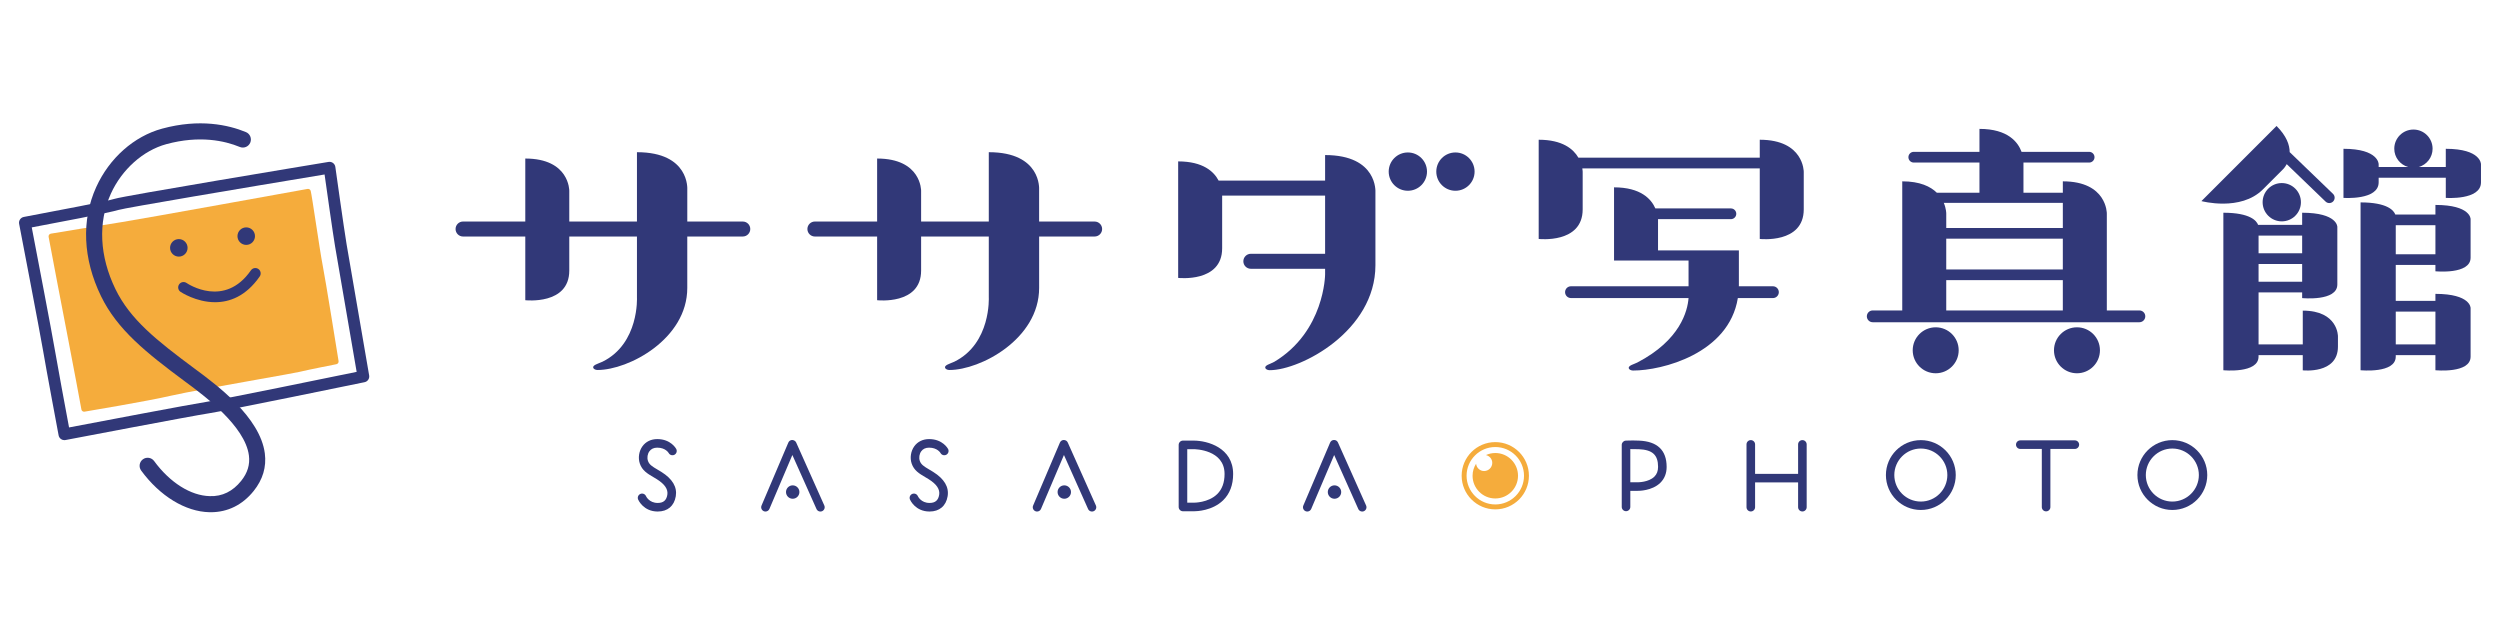 <?xml version="1.0" encoding="utf-8"?>
<!-- Generator: Adobe Illustrator 21.1.0, SVG Export Plug-In . SVG Version: 6.00 Build 0)  -->
<svg version="1.1" id="レイヤー_1" xmlns="http://www.w3.org/2000/svg" xmlns:xlink="http://www.w3.org/1999/xlink" x="0px"
	 y="0px" viewBox="0 0 200 50" style="enable-background:new 0 0 200 50;" xml:space="preserve">
<style type="text/css">
	.st0{fill:#313878;}
	.st1{fill:#F5AC3C;}
</style>
<g>
	<g>
		<path class="st0" d="M59.423,17.723h-4.44c0-1.433,0-2.569,0-2.569s0.203-2.978-4.027-2.978v5.547h-5.414v-2.468
			c0,0,0.023-2.572-3.519-2.572v5.039h-4.978c-0.332,0-0.6,0.269-0.6,0.6s0.269,0.6,0.6,0.6h4.978v5.095
			c0,0,3.519,0.406,3.519-2.369v-2.727h5.414v4.858c0,0,0.195,3.696-2.748,5.153c-0.064,0.032-0.262,0.112-0.349,0.145
			c-0.129,0.049-0.302,0.126-0.367,0.207c-0.124,0.152,0.066,0.315,0.317,0.315c2.472,0,7.173-2.47,7.173-6.564
			c0-0.799,0-2.497,0-4.114h4.44c0.332,0,0.6-0.269,0.6-0.6S59.755,17.723,59.423,17.723z"/>
		<path class="st0" d="M87.569,17.723h-4.44c0-1.433,0-2.569,0-2.569s0.203-2.978-4.026-2.978v5.547h-5.414v-2.468
			c0,0,0.023-2.572-3.519-2.572v5.039h-4.978c-0.332,0-0.6,0.269-0.6,0.6s0.269,0.6,0.6,0.6h4.978v5.095
			c0,0,3.519,0.406,3.519-2.369v-2.727h5.414v4.858c0,0,0.194,3.696-2.748,5.153c-0.064,0.032-0.262,0.112-0.349,0.145
			c-0.129,0.049-0.302,0.126-0.367,0.207c-0.124,0.152,0.066,0.315,0.318,0.315c2.472,0,7.173-2.47,7.173-6.564
			c0-0.799,0-2.497,0-4.114h4.44c0.332,0,0.6-0.269,0.6-0.6S87.901,17.723,87.569,17.723z"/>
		<g>
			<path class="st0" d="M106.008,12.405v2.041h-8.52c-0.373-0.714-1.236-1.534-3.235-1.534v9.32c0,0,3.519,0.406,3.519-2.369v-4.217
				h8.236v4.657h-5.94c-0.332,0-0.6,0.269-0.6,0.6c0,0.332,0.269,0.6,0.6,0.6h5.94v0.458c0,0-0.031,4.552-4.065,6.984
				c-0.053,0.032-0.227,0.115-0.314,0.148c-0.129,0.049-0.303,0.127-0.369,0.207c-0.124,0.152,0.066,0.315,0.318,0.315
				c2.472,0,8.456-3.124,8.456-8.399c0-1.759,0-5.836,0-5.836S110.238,12.405,106.008,12.405z"/>
			<circle class="st0" cx="112.628" cy="13.729" r="1.532"/>
			<circle class="st0" cx="116.435" cy="13.729" r="1.532"/>
		</g>
		<g>
			<circle class="st0" cx="154.856" cy="28.023" r="1.839"/>
			<circle class="st0" cx="166.157" cy="28.023" r="1.839"/>
			<path class="st0" d="M171.152,24.836h-2.606v-7.757c0,0,0.023-2.572-3.519-2.572v0.911h-3.15v-2.413h5.255
				c0.237,0,0.429-0.192,0.429-0.429c0-0.237-0.192-0.429-0.429-0.429h-5.408c-0.278-0.76-1.074-1.836-3.367-1.836v1.836h-5.255
				c-0.237,0-0.429,0.192-0.429,0.429c0,0.237,0.192,0.429,0.429,0.429h5.255v2.413h-3.41c-0.505-0.496-1.346-0.911-2.767-0.911
				v10.328h-2.361c-0.261,0-0.472,0.211-0.472,0.472c0,0.26,0.211,0.472,0.472,0.472h21.332c0.261,0,0.472-0.211,0.472-0.472
				C171.624,25.047,171.413,24.836,171.152,24.836z M165.027,16.231v2.007h-9.327v-1.159c0,0,0.001-0.381-0.196-0.848H165.027z
				 M155.699,19.096h9.327v2.459h-9.327V19.096z M155.699,22.412h9.327v2.424h-9.327V22.412z"/>
		</g>
		<g>
			<path class="st0" d="M140.781,11.179v1.435h-14.509c-0.4-0.689-1.269-1.435-3.177-1.435v7.937c0,0,3.519,0.406,3.519-2.369
				v-2.996c0,0-0.001-0.11-0.029-0.279h14.196v5.644c0,0,3.519,0.406,3.519-2.369v-2.996
				C144.3,13.751,144.323,11.179,140.781,11.179z"/>
			<path class="st0" d="M141.834,22.902h-2.727c0-0.028,0.003-0.055,0.003-0.084c0-0.762,0-1.675,0-2.787h-0.44
				c-0.003,0-0.006,0-0.009,0l-6.019-0.001v-2.471c0,0,0-0.01-0.001-0.027h5.832c0.237,0,0.429-0.192,0.429-0.429
				c0-0.237-0.192-0.429-0.429-0.429h-6.044c-0.327-0.744-1.161-1.687-3.306-1.687v5.854h0.572c0.002,0,0.004,0,0.006,0h5.383v2.06
				h-9.406c-0.261,0-0.472,0.211-0.472,0.472c0,0.26,0.211,0.472,0.472,0.472h9.406c-0.079,1.031-0.658,3.366-4.098,5.156
				c-0.043,0.022-0.171,0.079-0.232,0.101c-0.129,0.047-0.344,0.134-0.418,0.226c-0.124,0.152,0.066,0.315,0.318,0.315
				c2.303,0,7.654-1.347,8.373-5.797h2.807c0.261,0,0.472-0.211,0.472-0.472C142.305,23.113,142.094,22.902,141.834,22.902z"/>
		</g>
		<g>
			<path class="st0" d="M184.222,24.85v2.701h-3.537v-4.157h3.487v0.454c0,0,2.815,0.282,2.815-1.09v-4.609
				c0,0,0.018-1.131-2.815-1.131v0.973h-3.523c-0.114-0.311-0.61-0.973-2.78-0.973v12.601c0,0,2.815,0.282,2.815-1.09v-0.12h3.537
				v1.217c0,0,2.815,0.325,2.815-1.895v-0.824C187.037,26.907,187.055,24.85,184.222,24.85z M180.685,21.121h3.487v1.416h-3.487
				V21.121z M184.172,20.263h-3.487v-1.416h3.487V20.263z"/>
			<path class="st0" d="M181.028,15.155l1.632-1.632c0,0,0.142-0.14,0.277-0.392l3.109,2.994c0.083,0.08,0.19,0.12,0.297,0.12
				c0.113,0,0.225-0.044,0.309-0.131c0.164-0.171,0.159-0.442-0.011-0.606l-3.467-3.339c-0.003-0.568-0.242-1.282-1.05-2.091
				l-6.01,6.01C176.115,16.088,179.245,16.938,181.028,15.155z"/>
			<path class="st0" d="M194.834,16.395v0.766h-3.21c-0.117-0.312-0.618-0.969-2.779-0.969v13.427c0,0,2.815,0.282,2.815-1.09v-0.12
				h3.173v1.21c0,0,2.815,0.282,2.815-1.09V24.64c0,0,0.018-1.131-2.815-1.131v0.561h-3.173v-2.874h3.173v0.507
				c0,0,2.815,0.282,2.815-1.09v-3.087C197.649,17.526,197.667,16.395,194.834,16.395z M194.834,27.551h-3.173v-2.623h3.173V27.551z
				 M191.661,18.018h3.173v2.321h-3.173V18.018z"/>
			<path class="st0" d="M195.663,11.904v1.457H193.5c0.638-0.185,1.107-0.767,1.107-1.465c0-0.846-0.686-1.532-1.532-1.532
				c-0.846,0-1.533,0.686-1.533,1.532c0,0.698,0.469,1.279,1.107,1.465h-2.356v-0.224c0,0,0.018-1.233-2.815-1.233v3.927
				c0,0,2.815,0.208,2.815-1.243v-0.37h5.371v1.613c0,0,2.815,0.208,2.815-1.243v-1.451
				C198.478,13.137,198.497,11.904,195.663,11.904z"/>
			<circle class="st0" cx="182.542" cy="16.177" r="1.532"/>
		</g>
	</g>
	<path class="st1" d="M25.814,21.224c-0.11-0.551-0.34-2.055-0.543-3.383c-0.193-1.262-0.36-2.352-0.413-2.564
		c-0.028-0.113-0.139-0.185-0.253-0.163c-0.135,0.024-13.475,2.44-14.835,2.649c-1.379,0.212-5.7,0.929-5.7,0.929
		c-0.058,0.01-0.11,0.042-0.145,0.091c-0.034,0.048-0.047,0.109-0.036,0.167c0.013,0.066,1.249,6.618,1.564,8.191
		c0.314,1.57,1.052,5.575,1.059,5.615c0.02,0.106,0.112,0.181,0.216,0.181c0.012,0,0.024-0.001,0.036-0.003
		c0.051-0.008,5.116-0.854,6.905-1.275c1.102-0.259,4.557-0.874,7.079-1.322c1.646-0.293,2.947-0.524,3.204-0.586
		c0.836-0.2,2.938-0.61,2.959-0.614c0.117-0.023,0.194-0.134,0.175-0.251C27.045,28.615,26.025,22.276,25.814,21.224z"/>
	<g>
		<path class="st0" d="M5.15,35.212c-0.093,0-0.186-0.028-0.264-0.082c-0.103-0.07-0.174-0.178-0.197-0.301
			c-0.01-0.054-1.019-5.436-1.243-6.78C3.224,26.717,1.547,17.994,1.53,17.906c-0.024-0.123,0.003-0.249,0.073-0.353
			c0.07-0.103,0.179-0.174,0.301-0.197c2.663-0.497,6.798-1.293,7.272-1.451c0.692-0.231,15.431-2.674,17.11-2.952
			c0.126-0.02,0.253,0.01,0.354,0.085c0.102,0.075,0.169,0.188,0.187,0.313c0.007,0.049,0.679,4.862,0.901,6.194
			c0.226,1.354,1.805,10.491,1.805,10.491c0.043,0.249-0.119,0.488-0.367,0.539c-0.448,0.092-10.974,2.262-12.436,2.487
			c-1.442,0.222-11.392,2.122-11.493,2.141C5.209,35.209,5.179,35.212,5.15,35.212z M2.54,18.192
			c0.355,1.849,1.635,8.523,1.831,9.704c0.184,1.102,0.903,4.959,1.153,6.299c2.011-0.383,9.769-1.859,11.064-2.059
			c1.271-0.196,9.877-1.962,11.944-2.387c-0.32-1.852-1.533-8.875-1.728-10.049c-0.185-1.108-0.661-4.481-0.838-5.742
			c-6.509,1.079-15.948,2.67-16.494,2.838C8.868,16.997,4.139,17.892,2.54,18.192z"/>
		<g>
			<circle class="st0" cx="14.306" cy="19.828" r="0.589"/>
			<path class="st0" d="M14.306,20.529c-0.387,0-0.701-0.315-0.701-0.701s0.315-0.701,0.701-0.701c0.387,0,0.701,0.315,0.701,0.701
				S14.693,20.529,14.306,20.529z M14.306,19.352c-0.263,0-0.476,0.214-0.476,0.476s0.214,0.476,0.476,0.476
				c0.263,0,0.476-0.214,0.476-0.476S14.569,19.352,14.306,19.352z"/>
		</g>
		<g>
			<circle class="st0" cx="19.698" cy="18.89" r="0.589"/>
			<path class="st0" d="M19.698,19.592c-0.387,0-0.701-0.315-0.701-0.701s0.315-0.701,0.701-0.701c0.387,0,0.701,0.315,0.701,0.701
				S20.085,19.592,19.698,19.592z M19.698,18.414c-0.263,0-0.476,0.214-0.476,0.476s0.214,0.476,0.476,0.476
				c0.263,0,0.476-0.214,0.476-0.476S19.961,18.414,19.698,18.414z"/>
		</g>
		<path class="st0" d="M16.86,40.978c-0.035,0-0.069-0.001-0.104-0.001c-1.921-0.042-3.964-1.288-5.463-3.333
			c-0.21-0.286-0.148-0.689,0.138-0.899c0.286-0.21,0.689-0.148,0.899,0.138c1.264,1.725,2.93,2.774,4.454,2.807
			c1.001,0.039,1.842-0.388,2.509-1.219c0.511-0.637,0.714-1.302,0.62-2.034c-0.304-2.356-3.599-4.797-5.006-5.839l-0.118-0.087
			c-3.108-2.306-5.409-4.145-6.708-6.819c-1.45-2.982-1.585-6.082-0.382-8.73c1.052-2.315,3.024-4.062,5.274-4.672
			c3.002-0.815,5.3-0.299,6.7,0.277c0.329,0.135,0.485,0.511,0.35,0.84c-0.135,0.328-0.511,0.486-0.84,0.35
			c-1.216-0.5-3.222-0.945-5.874-0.225c-1.856,0.504-3.558,2.022-4.44,3.963c-1.042,2.293-0.912,5.004,0.367,7.636
			c1.175,2.416,3.264,4.082,6.318,6.348l0.117,0.087c1.669,1.236,5.142,3.81,5.516,6.708c0.139,1.082-0.161,2.092-0.893,3.004
			C19.402,40.392,18.215,40.978,16.86,40.978z"/>
		<path class="st0" d="M17.206,24.177c-1.526,0-2.745-0.818-2.766-0.832c-0.195-0.134-0.244-0.4-0.111-0.595
			c0.133-0.195,0.4-0.246,0.596-0.112c0.123,0.083,3.045,2.02,5.148-1.011c0.135-0.195,0.403-0.243,0.597-0.108
			c0.194,0.135,0.243,0.402,0.108,0.597C19.666,23.717,18.35,24.177,17.206,24.177z"/>
	</g>
	<g>
		<path class="st0" d="M52.617,40.922c-1.142,0-1.549-0.919-1.566-0.958c-0.075-0.174,0.006-0.375,0.18-0.45
			c0.173-0.075,0.376,0.006,0.45,0.18c0.009,0.019,0.254,0.542,0.935,0.542c0.451,0,0.696-0.205,0.77-0.647
			c0.074-0.444-0.202-0.854-0.844-1.256c-0.1-0.062-0.197-0.119-0.289-0.174c-0.454-0.267-0.882-0.519-1.069-1.08
			c-0.15-0.449-0.067-0.989,0.211-1.374c0.269-0.373,0.69-0.578,1.186-0.578c1.088,0,1.501,0.758,1.518,0.79
			c0.088,0.168,0.024,0.375-0.143,0.464c-0.167,0.087-0.372,0.025-0.461-0.139c-0.013-0.023-0.257-0.429-0.914-0.429
			c-0.278,0-0.49,0.098-0.63,0.293c-0.151,0.209-0.198,0.513-0.117,0.756c0.101,0.303,0.332,0.451,0.767,0.706
			c0.097,0.057,0.199,0.117,0.305,0.183c0.891,0.557,1.281,1.214,1.157,1.951C53.934,40.478,53.407,40.922,52.617,40.922z"/>
		<path class="st0" d="M74.364,40.922c-1.142,0-1.549-0.919-1.566-0.958c-0.075-0.174,0.006-0.376,0.18-0.45
			c0.174-0.075,0.376,0.006,0.45,0.18c0.009,0.019,0.254,0.542,0.935,0.542c0.451,0,0.696-0.205,0.77-0.647
			c0.074-0.443-0.202-0.854-0.844-1.256c-0.1-0.063-0.197-0.119-0.289-0.174c-0.454-0.267-0.882-0.519-1.069-1.08
			c-0.15-0.449-0.067-0.988,0.211-1.374c0.268-0.373,0.69-0.578,1.186-0.578c1.088,0,1.501,0.758,1.518,0.79
			c0.088,0.168,0.024,0.375-0.143,0.464c-0.166,0.087-0.372,0.025-0.461-0.139c-0.013-0.023-0.257-0.429-0.914-0.429
			c-0.278,0-0.49,0.098-0.63,0.293c-0.151,0.209-0.198,0.513-0.117,0.756c0.101,0.303,0.332,0.451,0.766,0.706
			c0.097,0.057,0.199,0.117,0.305,0.183c0.891,0.558,1.281,1.214,1.158,1.951C75.681,40.478,75.153,40.922,74.364,40.922z"/>
		<g>
			<path class="st0" d="M65.945,40.439l-2.251-5.038c-0.055-0.125-0.182-0.193-0.316-0.203c-0.136,0.001-0.259,0.083-0.312,0.209
				l-2.144,5.038c-0.074,0.174,0.007,0.376,0.181,0.45c0.044,0.019,0.089,0.028,0.134,0.028c0.133,0,0.26-0.078,0.316-0.209
				l1.836-4.314l1.93,4.32c0.077,0.173,0.279,0.25,0.453,0.173C65.945,40.815,66.022,40.612,65.945,40.439z"/>
			<circle class="st0" cx="63.416" cy="39.364" r="0.536"/>
		</g>
		<g>
			<path class="st0" d="M87.672,40.439l-2.251-5.038c-0.056-0.125-0.162-0.193-0.316-0.203c-0.136,0.001-0.259,0.083-0.312,0.209
				l-2.144,5.038c-0.074,0.174,0.007,0.376,0.181,0.45c0.044,0.019,0.089,0.028,0.134,0.028c0.133,0,0.26-0.078,0.316-0.209
				l1.836-4.314l1.93,4.32c0.077,0.173,0.28,0.25,0.453,0.173C87.672,40.815,87.749,40.612,87.672,40.439z"/>
			<circle class="st0" cx="85.143" cy="39.364" r="0.536"/>
		</g>
		<g>
			<path class="st0" d="M109.288,40.439l-2.251-5.038c-0.056-0.124-0.163-0.202-0.316-0.203c-0.137,0.001-0.259,0.083-0.312,0.209
				l-2.144,5.038c-0.074,0.174,0.007,0.376,0.181,0.45c0.044,0.019,0.09,0.028,0.135,0.028c0.133,0,0.26-0.078,0.316-0.209
				l1.836-4.314l1.93,4.32c0.078,0.174,0.284,0.25,0.453,0.173C109.288,40.815,109.366,40.612,109.288,40.439z"/>
			<circle class="st0" cx="106.76" cy="39.364" r="0.536"/>
		</g>
		<path class="st0" d="M95.495,35.248h-0.858c-0.189,0-0.343,0.154-0.343,0.343v4.967c0,0.19,0.154,0.343,0.343,0.343l0.849,0
			c0.004,0,0.015,0.001,0.031,0.001c0.218,0,1.472-0.038,2.333-0.878c0.531-0.518,0.801-1.226,0.801-2.103
			C98.652,35.807,96.586,35.248,95.495,35.248z M97.374,39.529c-0.716,0.701-1.859,0.685-1.88,0.686H94.98v-4.281h0.514
			c0.101,0,2.471,0.031,2.471,1.986C97.965,38.604,97.767,39.145,97.374,39.529z"/>
		<path class="st0" d="M131.129,35.25c-0.581-0.024-1.045-0.001-1.065,0c-0.182,0.009-0.325,0.16-0.325,0.342v4.96
			c0,0.19,0.153,0.343,0.343,0.343s0.343-0.154,0.343-0.343v-1.285h0.592c0.049,0.002,1.141,0.014,1.811-0.645
			c0.334-0.328,0.503-0.756,0.503-1.271C133.331,36.019,132.59,35.312,131.129,35.25z M132.349,38.132
			c-0.461,0.455-1.312,0.451-1.326,0.45h-0.598v-2.655c0.18-0.003,0.417-0.002,0.676,0.009c1.098,0.046,1.545,0.457,1.545,1.417
			C132.645,37.68,132.549,37.935,132.349,38.132z"/>
		<path class="st0" d="M153.666,40.798c-1.54,0-2.793-1.253-2.793-2.794c0-1.541,1.253-2.794,2.793-2.794
			c1.541,0,2.794,1.253,2.794,2.794C156.46,39.545,155.207,40.798,153.666,40.798z M153.666,35.883c-1.17,0-2.121,0.952-2.121,2.121
			c0,1.17,0.951,2.121,2.121,2.121c1.17,0,2.122-0.952,2.122-2.121C155.788,36.835,154.836,35.883,153.666,35.883z"/>
		<path class="st0" d="M173.787,40.798c-1.54,0-2.793-1.253-2.793-2.794c0-1.541,1.253-2.794,2.793-2.794
			c1.541,0,2.794,1.253,2.794,2.794C176.581,39.545,175.328,40.798,173.787,40.798z M173.787,35.883
			c-1.17,0-2.121,0.952-2.121,2.121c0,1.17,0.952,2.121,2.121,2.121s2.122-0.952,2.122-2.121
			C175.909,36.835,174.957,35.883,173.787,35.883z"/>
		<path class="st0" d="M165.987,35.229h-4.363c-0.19,0-0.343,0.154-0.343,0.343c0,0.189,0.153,0.343,0.343,0.343h1.721l0,0.001v4.65
			c0,0.19,0.153,0.343,0.343,0.343c0.189,0,0.343-0.154,0.343-0.343v-4.65l0-0.001h1.957c0.189,0,0.343-0.154,0.343-0.343
			C166.329,35.383,166.176,35.229,165.987,35.229z"/>
		<path class="st0" d="M144.191,35.208c-0.189,0-0.343,0.154-0.343,0.343v2.356h-3.441v-2.356c0-0.189-0.153-0.343-0.343-0.343
			c-0.189,0-0.343,0.154-0.343,0.343v5.023c0,0.19,0.153,0.343,0.343,0.343c0.19,0,0.343-0.154,0.343-0.343v-1.981h3.441v1.981
			c0,0.19,0.153,0.343,0.343,0.343c0.19,0,0.343-0.154,0.343-0.343v-5.023C144.533,35.362,144.38,35.208,144.191,35.208z"/>
	</g>
	<g>
		<path class="st1" d="M119.623,36.241c-0.267,0-0.519,0.061-0.747,0.164c0.287,0.069,0.505,0.315,0.505,0.624
			c0,0.361-0.293,0.654-0.654,0.654c-0.338,0-0.606-0.259-0.64-0.587c-0.176,0.28-0.282,0.608-0.282,0.963
			c0,1.004,0.814,1.818,1.818,1.818s1.818-0.814,1.818-1.818C121.441,37.055,120.627,36.241,119.623,36.241z"/>
		<path class="st1" d="M119.623,35.368c-1.484,0-2.691,1.207-2.691,2.691c0,1.484,1.207,2.691,2.691,2.691
			c1.484,0,2.691-1.207,2.691-2.691C122.314,36.575,121.107,35.368,119.623,35.368z M119.623,40.356
			c-1.267,0-2.297-1.031-2.297-2.297c0-1.267,1.031-2.297,2.297-2.297c1.267,0,2.298,1.031,2.298,2.297
			C121.921,39.326,120.89,40.356,119.623,40.356z"/>
	</g>
</g>
<g>
</g>
<g>
</g>
<g>
</g>
<g>
</g>
<g>
</g>
<g>
</g>
<g>
</g>
<g>
</g>
<g>
</g>
<g>
</g>
<g>
</g>
<g>
</g>
<g>
</g>
<g>
</g>
<g>
</g>
</svg>
